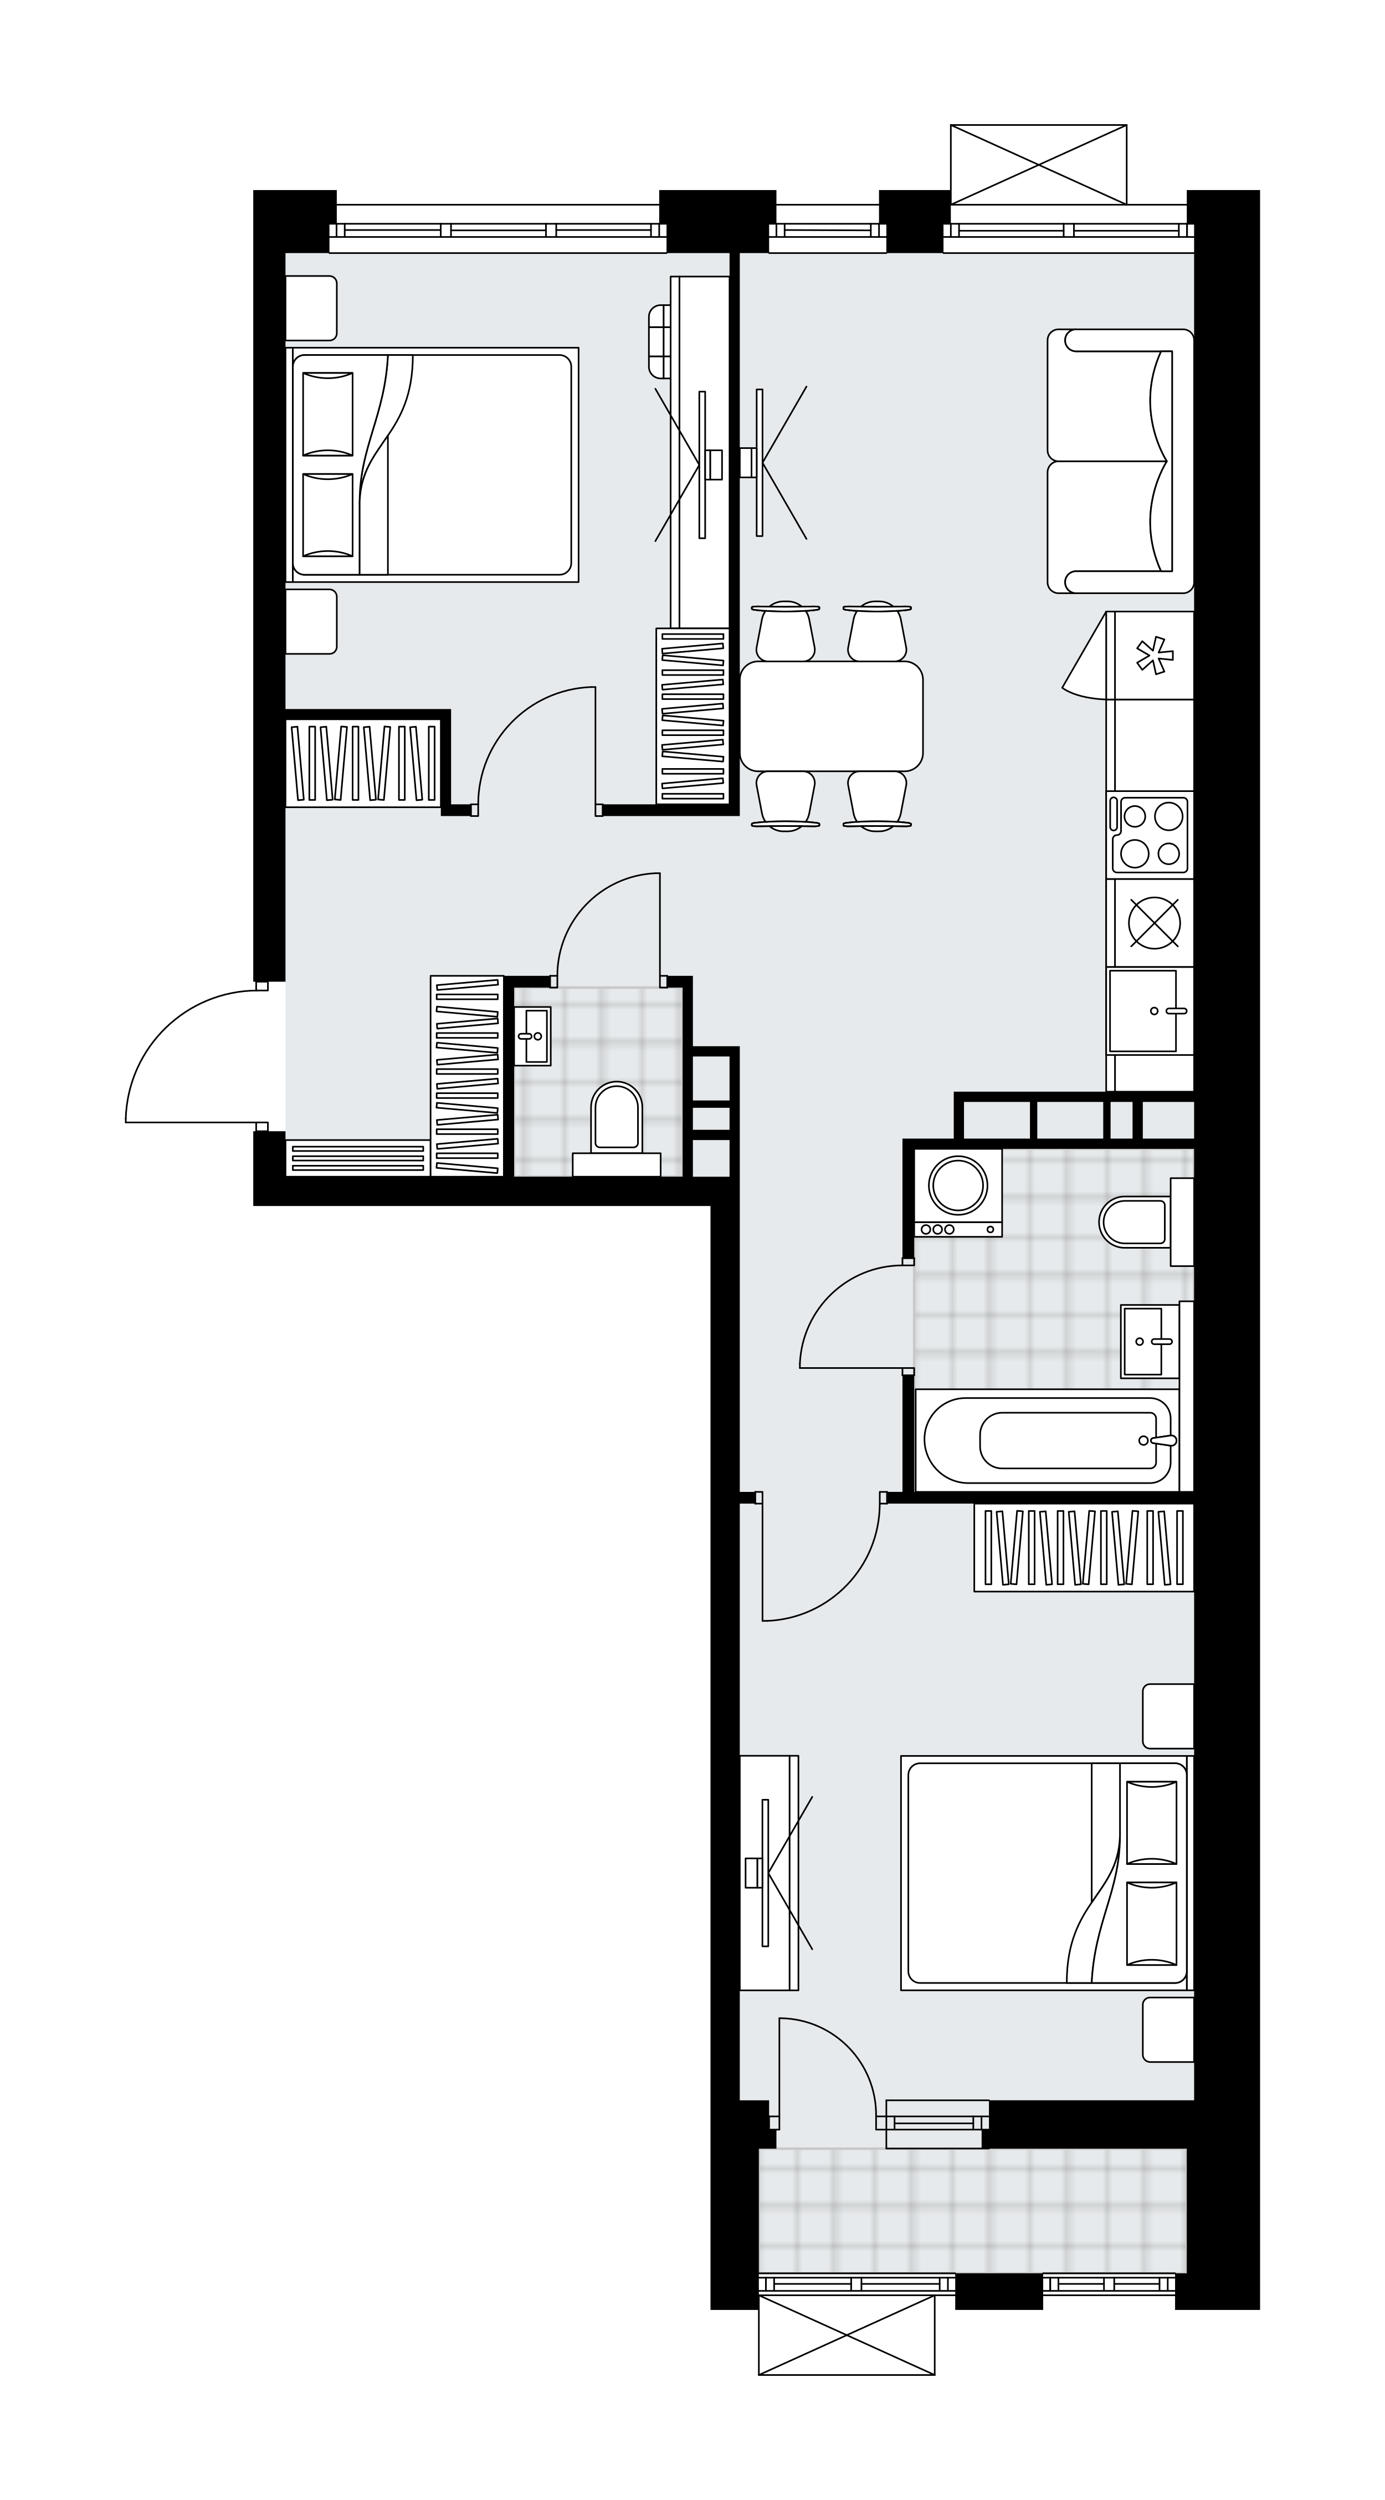 <svg xmlns="http://www.w3.org/2000/svg" xmlns:xlink="http://www.w3.org/1999/xlink" height="2000px" id="Layer_1" style="enable-background:new 0 0 1108.4 2000;" version="1.1" viewBox="0 0 1108.4 2000" width="1108.4px" x="0px" y="0px" xml:space="preserve">
<style type="text/css">
	.st0{fill:none;}
	.st1{opacity:0.25;fill:none;stroke:#13110C;stroke-width:0.4;stroke-miterlimit:10;}
	.st2{fill:#FFFFFF;}
	.st3{fill:#E7EAEC;}
	.st4{fill:url(#SVGID_1_);stroke:#C8C8C8;stroke-width:2;stroke-linecap:round;stroke-linejoin:round;stroke-miterlimit:10;}
	
		.st5{fill:url(#SVGID_00000067947952188559091220000015721347534142106000_);stroke:#C8C8C8;stroke-width:2;stroke-linecap:round;stroke-linejoin:round;stroke-miterlimit:10;}
	
		.st6{fill:url(#SVGID_00000163763758147333336270000010897692418714991234_);stroke:#C8C8C8;stroke-width:2;stroke-linecap:round;stroke-linejoin:round;stroke-miterlimit:10;}
	.st7{fill:none;stroke:#000000;stroke-width:1.3;stroke-linecap:round;stroke-linejoin:round;stroke-miterlimit:10;}
	.st8{fill:#FFFFFF;stroke:#000000;stroke-width:1.3;stroke-linecap:round;stroke-linejoin:round;stroke-miterlimit:10;}
	.st9{fill:none;stroke:#000000;stroke-width:1.3;stroke-linecap:round;stroke-linejoin:round;}
	.st10{fill:none;stroke:#000000;stroke-width:1.3;stroke-linecap:round;stroke-linejoin:round;stroke-dasharray:10.315,10.315;}
	.st11{fill:none;stroke:#000000;stroke-width:1.3;stroke-linecap:round;stroke-linejoin:round;stroke-dasharray:10.713,10.713;}
	.st12{fill:none;stroke:#000000;stroke-width:1.3;stroke-linecap:round;stroke-linejoin:round;stroke-dasharray:9.245,9.245;}
	.st13{fill:none;stroke:#000000;stroke-width:1.3;stroke-linecap:round;stroke-linejoin:round;stroke-dasharray:10.102,10.102;}
	.st14{font-family:'Arial-BoldMT';}
	.st15{font-size:61.471px;}
	.st16{font-size:52.014px;}
	.st17{font-family:'ArialMT';}
	.st18{font-size:40px;}
</style>
<pattern height="14.57" id="New_Pattern_Swatch_3" patternUnits="userSpaceOnUse" style="overflow:visible;" viewBox="7.49 -22.06 14.57 14.57" width="14.57" x="5767.85" y="3845.95">
	<g>
		<rect class="st0" height="14.57" width="14.57" x="7.49" y="-22.06" />
		<g>
			<rect class="st1" height="7.29" width="7.29" x="14.77" y="-7.49" />
		</g>
		<g>
			<rect class="st1" height="7.29" width="7.29" x="0.2" y="-7.49" />
		</g>
		<g>
			<rect class="st1" height="7.29" width="7.29" x="22.06" y="-14.77" />
		</g>
		<g>
			<rect class="st1" height="7.29" width="7.29" x="7.49" y="-14.77" />
			<rect class="st1" height="7.29" width="7.29" x="14.77" y="-22.06" />
		</g>
		<g>
			<rect class="st1" height="7.29" width="7.29" x="0.2" y="-22.06" />
		</g>
		<g>
			<rect class="st1" height="7.29" width="7.29" x="22.06" y="-29.35" />
		</g>
		<g>
			<rect class="st1" height="7.29" width="7.29" x="7.49" y="-29.35" />
		</g>
	</g>
</pattern>
<path class="st2" d="M984.95,152.05h23.46v11.73v17.59v138.39  v1528.19h-23.46h-44.57v-11.08H834.83v11.08h-70.37v-11.08h-15.77V1900c0,0,0,0,0,0.01c0,0.04-0.02,0.09-0.03,0.13  c-0.01,0.04-0.01,0.08-0.03,0.12c0,0,0,0.01,0,0.01c0,0.01-0.01,0.01-0.02,0.02c-0.05,0.09-0.12,0.17-0.2,0.23  c-0.02,0.02-0.04,0.03-0.07,0.05c-0.09,0.05-0.19,0.09-0.31,0.09c0,0,0,0,0,0c0,0,0,0,0,0H607.3c0,0,0,0,0,0c0,0,0,0,0,0  c-0.11,0-0.21-0.04-0.31-0.09c-0.02-0.01-0.04-0.03-0.07-0.05c-0.08-0.06-0.15-0.14-0.2-0.23c0-0.01-0.01-0.01-0.01-0.02  c0,0,0-0.01,0-0.01c-0.02-0.04-0.02-0.08-0.03-0.13c-0.01-0.04-0.02-0.08-0.03-0.13c0,0,0-0.01,0-0.01v-52.05h-38.05v-26.97v-23.46  v-117.28V964.82H228.48h-25.8V905h1.7v-6.39H100.65c-0.36,0-0.65-0.29-0.65-0.65v-3.07c0,0,0-0.01,0-0.01c0,0,0-0.01,0-0.01  c0.82-27.78,12.26-53.73,32.19-73.09c19.5-18.93,45.07-29.54,72.18-30v-6.41h-1.7V479.27V202.48v-23.46v-15.25v-11.73l66.85,0v11.08  h258.02v-11.08h93.83v11.08h82.1v-11.08h56.82V100c0,0,0,0,0-0.01c0-0.04,0.02-0.09,0.03-0.13c0.01-0.04,0.01-0.08,0.03-0.12  c0,0,0-0.01,0-0.01c0.01-0.03,0.04-0.05,0.05-0.07c0.03-0.04,0.05-0.09,0.09-0.13c0.03-0.03,0.06-0.04,0.1-0.07  c0.04-0.02,0.07-0.05,0.11-0.07c0.04-0.02,0.09-0.02,0.14-0.03c0.03-0.01,0.07-0.02,0.1-0.02h140.72c0,0,0,0,0,0h0.02  c0.03,0,0.05,0.01,0.08,0.02c0.06,0.01,0.11,0.01,0.16,0.03c0.04,0.01,0.07,0.04,0.1,0.06c0.04,0.02,0.08,0.04,0.11,0.07  c0.04,0.04,0.06,0.08,0.09,0.12c0.02,0.03,0.04,0.05,0.05,0.08c0,0,0,0.01,0,0.01c0.02,0.04,0.02,0.08,0.03,0.12  c0.01,0.04,0.03,0.09,0.03,0.13c0,0,0,0,0,0.01v63.13h47.44v-11.08H984.95z" id="background" />
<g id="floor">
	<polygon class="st3" points="228.48,202.48 228.48,941.36 592.05,941.36 592.05,1680.24 607.3,1680.24 607.3,1818.63    949.76,1818.63 949.76,1680.24 955.63,1680.24 955.63,941.36 955.63,764.82 955.63,202.48  " />
	<pattern id="SVGID_1_" patternTransform="matrix(4.138 0 0 4.138 40361.137 35073.105)" xlink:href="#New_Pattern_Swatch_3">
	</pattern>
	<rect class="st4" height="99.69" width="342.46" x="607.3" y="1718.94" />
	
		<pattern id="SVGID_00000178921907191831232240000002178606620614063252_" patternTransform="matrix(4.138 0 0 4.138 40361.137 35073.105)" xlink:href="#New_Pattern_Swatch_3">
	</pattern>
	
		<rect height="273.27" style="fill:url(#SVGID_00000178921907191831232240000002178606620614063252_);stroke:#C8C8C8;stroke-width:2;stroke-linecap:round;stroke-linejoin:round;stroke-miterlimit:10;" width="224.01" x="731.62" y="919.08" />
	
		<pattern id="SVGID_00000181767933044480812480000015035432377462561942_" patternTransform="matrix(4.138 0 0 4.138 40361.137 35073.105)" xlink:href="#New_Pattern_Swatch_3">
	</pattern>
	
		<rect height="151.29" style="fill:url(#SVGID_00000181767933044480812480000015035432377462561942_);stroke:#C8C8C8;stroke-width:2;stroke-linecap:round;stroke-linejoin:round;stroke-miterlimit:10;" width="134.87" x="411.44" y="790.06" />
	<g id="LINE_00000037657382906660991320000003058333637889496195_">
		<line class="st7" x1="263.66" x2="533.41" y1="163.78" y2="163.78" />
	</g>
	<g id="LINE_00000022536839087907982840000003322529965358903981_">
		<line class="st7" x1="269.32" x2="269.32" y1="179.02" y2="189.58" />
	</g>
	<g id="LINE_00000008150258162095976510000011249244413250845361_">
		<line class="st7" x1="527.55" x2="527.55" y1="179.02" y2="189.58" />
	</g>
	<g id="LINE_00000044175773579516711570000002058826006943860897_">
		<line class="st7" x1="352.72" x2="275.88" y1="184.01" y2="184.01" />
	</g>
	<g id="LINE_00000073699714350135952170000012454680986341817741_">
		<line class="st7" x1="520.98" x2="445.15" y1="184.01" y2="184.01" />
	</g>
	<g id="LINE_00000157992258843149780360000013018344472240751248_">
		<line class="st7" x1="520.98" x2="520.98" y1="189.58" y2="179.02" />
	</g>
	<g id="LINE_00000016073424019263556700000012080550980157555881_">
		<line class="st7" x1="269.32" x2="269.32" y1="179.02" y2="189.58" />
	</g>
	<g id="LINE_00000058570762097605035750000013237394742152001425_">
		<line class="st7" x1="275.88" x2="275.88" y1="189.58" y2="179.02" />
	</g>
	<g id="LINE_00000082330000212360877990000011369731552051838628_">
		<line class="st7" x1="360.93" x2="360.93" y1="179.02" y2="189.58" />
	</g>
	<g id="LINE_00000160174828069492304870000012211280942138386090_">
		<line class="st7" x1="360.93" x2="352.72" y1="189.58" y2="189.58" />
	</g>
	<g id="LINE_00000067917709513212664190000013942277370426380419_">
		<line class="st7" x1="352.72" x2="352.72" y1="189.58" y2="179.02" />
	</g>
	<g id="LINE_00000173152115021367217830000004910153930649448871_">
		<line class="st7" x1="352.72" x2="360.93" y1="179.02" y2="179.02" />
	</g>
	<g id="LINE_00000121237374858215478330000017405553824390983056_">
		<line class="st7" x1="533.41" x2="263.66" y1="202.48" y2="202.48" />
	</g>
	<g id="LINE_00000175288941930064308420000013005582632843808922_">
		<line class="st7" x1="445.15" x2="445.15" y1="179.02" y2="189.58" />
	</g>
	<g id="LINE_00000049908429656990883760000017069338373497641910_">
		<line class="st7" x1="445.15" x2="436.94" y1="189.58" y2="189.58" />
	</g>
	<g id="LINE_00000139987891540131733350000013636800307301908380_">
		<line class="st7" x1="436.94" x2="436.94" y1="189.58" y2="179.02" />
	</g>
	<g id="LINE_00000021799082995265756160000010833729961807956652_">
		<line class="st7" x1="436.94" x2="445.15" y1="179.02" y2="179.02" />
	</g>
	<g id="LINE_00000135655426304380631170000001566977057302243263_">
		<line class="st7" x1="436.94" x2="360.93" y1="184.3" y2="184.3" />
	</g>
	<g id="LWPOLYLINE_00000117660118060317699840000001828792105822263197_">
		<line class="st7" x1="445.15" x2="533.41" y1="179.02" y2="179.02" />
	</g>
	<g id="LWPOLYLINE_00000155847529896965963950000010795110000601520552_">
		<line class="st7" x1="436.94" x2="360.93" y1="179.02" y2="179.02" />
	</g>
	<g id="LWPOLYLINE_00000158030007370364061230000002157014866516796055_">
		<line class="st7" x1="352.72" x2="263.66" y1="179.02" y2="179.02" />
	</g>
	<g id="LWPOLYLINE_00000178178320331887243820000006755755074685242020_">
		<line class="st7" x1="445.15" x2="533.41" y1="189.58" y2="189.58" />
	</g>
	<g id="LWPOLYLINE_00000050634015023438872770000000575019036027998386_">
		<line class="st7" x1="436.94" x2="360.93" y1="189.58" y2="189.58" />
	</g>
	<g id="LWPOLYLINE_00000029751507710307708750000001686183795085712556_">
		<line class="st7" x1="352.72" x2="263.66" y1="189.58" y2="189.58" />
	</g>
	<g id="LINE_00000057148976257431938570000018260174634513525406_">
		<line class="st7" x1="709.33" x2="791.43" y1="1693.14" y2="1693.14" />
	</g>
	<g id="LINE_00000145042842250767051270000002213280960453567363_">
		<line class="st7" x1="709.33" x2="791.43" y1="1703.69" y2="1703.69" />
	</g>
	<g id="LINE_00000109747047192414293340000008529952356479382673_">
		<line class="st7" x1="715.9" x2="778.91" y1="1698.7" y2="1698.7" />
	</g>
	<g id="LINE_00000070798941952926863340000005453567384840248455_">
		<line class="st7" x1="785.48" x2="785.48" y1="1693.14" y2="1703.69" />
	</g>
	<g id="LINE_00000002347994420563704070000008170560839798765988_">
		<line class="st7" x1="715.9" x2="715.9" y1="1693.14" y2="1703.69" />
	</g>
	<g id="LINE_00000098196705753774785020000010458679187225678002_">
		<line class="st7" x1="709.33" x2="791.43" y1="1680.24" y2="1680.24" />
	</g>
	<g id="LINE_00000063631879279614996990000009275363097070311592_">
		<line class="st7" x1="791.43" x2="709.33" y1="1718.81" y2="1718.81" />
	</g>
	<g id="LINE_00000021808224114434960120000016608906233301162128_">
		<line class="st7" x1="778.91" x2="778.91" y1="1693.13" y2="1703.68" />
	</g>
	<g id="LINE_00000075854693132849600550000005401088927250315661_">
		<line class="st7" x1="709.33" x2="709.33" y1="1680.24" y2="1718.81" />
	</g>
	<g id="LINE_00000044861320906283832180000006556793486282621084_">
		<line class="st7" x1="607.3" x2="764.46" y1="1818.63" y2="1818.63" />
	</g>
	<g id="LINE_00000046314274544299758310000013396958250145791149_">
		<line class="st7" x1="764.46" x2="689.4" y1="1832.7" y2="1832.7" />
	</g>
	<g id="LINE_00000134945083177629086110000016780308536450065819_">
		<line class="st7" x1="681.19" x2="607.3" y1="1832.7" y2="1832.7" />
	</g>
	<g id="LINE_00000019674301825673702140000007791057420227292584_">
		<line class="st7" x1="612.95" x2="612.95" y1="1822.15" y2="1832.7" />
	</g>
	<g id="LINE_00000014613249863218102100000003894944167713728178_">
		<line class="st7" x1="758.59" x2="758.59" y1="1822.15" y2="1832.7" />
	</g>
	<g id="LINE_00000065765579751628421940000017388172325063735699_">
		<line class="st7" x1="764.46" x2="689.4" y1="1822.15" y2="1822.15" />
	</g>
	<g id="LINE_00000162351705979724373020000011729008490789315490_">
		<line class="st7" x1="681.19" x2="607.3" y1="1822.15" y2="1822.15" />
	</g>
	<g id="LINE_00000164494105670868556440000003482503783830429611_">
		<line class="st7" x1="681.19" x2="619.52" y1="1827.13" y2="1827.13" />
	</g>
	<g id="LINE_00000147926466977754987090000003672814791857547939_">
		<line class="st7" x1="752.02" x2="689.4" y1="1827.13" y2="1827.13" />
	</g>
	<g id="LINE_00000142158685726837676370000009729663038814839476_">
		<line class="st7" x1="752.02" x2="752.02" y1="1832.7" y2="1822.15" />
	</g>
	<g id="LINE_00000170982455987156398800000005296843138498936467_">
		<line class="st7" x1="612.95" x2="612.95" y1="1822.15" y2="1832.7" />
	</g>
	<g id="LINE_00000094603323133835962300000010473407741313364648_">
		<line class="st7" x1="619.52" x2="619.52" y1="1832.7" y2="1822.15" />
	</g>
	<g id="LINE_00000041999431344991673600000001829609053128695194_">
		<line class="st7" x1="689.4" x2="689.4" y1="1822.15" y2="1832.7" />
	</g>
	<g id="LINE_00000051356216370876000780000009893993774764811165_">
		<line class="st7" x1="689.4" x2="681.19" y1="1832.7" y2="1832.7" />
	</g>
	<g id="LINE_00000042720583776990958910000001217585289665819549_">
		<line class="st7" x1="681.19" x2="681.19" y1="1832.7" y2="1822.15" />
	</g>
	<g id="LINE_00000052822748786660577900000009966830363272334515_">
		<line class="st7" x1="681.19" x2="689.4" y1="1822.15" y2="1822.15" />
	</g>
	<g id="LINE_00000135688186082365115070000007036449557974663848_">
		<line class="st7" x1="764.46" x2="607.3" y1="1836.22" y2="1836.22" />
	</g>
	<g id="LINE_00000142139721131455570120000003875090912596405175_">
		<line class="st7" x1="834.83" x2="940.38" y1="1818.63" y2="1818.63" />
	</g>
	<g id="LINE_00000145758208119495064730000013488030712562495901_">
		<line class="st7" x1="940.38" x2="891.71" y1="1832.7" y2="1832.7" />
	</g>
	<g id="LINE_00000030478614237492689700000008065196575747713467_">
		<line class="st7" x1="883.5" x2="834.83" y1="1832.7" y2="1832.7" />
	</g>
	<g id="LINE_00000034064563283053430750000004795617712619685005_">
		<line class="st7" x1="840.48" x2="840.48" y1="1822.15" y2="1832.7" />
	</g>
	<g id="LINE_00000042003082829927512960000005739390030858611633_">
		<line class="st7" x1="934.52" x2="934.52" y1="1822.15" y2="1832.7" />
	</g>
	<g id="LINE_00000073701664974486606120000013821569812363287970_">
		<line class="st7" x1="940.38" x2="891.71" y1="1822.15" y2="1822.15" />
	</g>
	<g id="LINE_00000108999840908003751950000005828819558063577014_">
		<line class="st7" x1="883.5" x2="834.83" y1="1822.15" y2="1822.15" />
	</g>
	<g id="LINE_00000165200107139533873290000016069340583405655721_">
		<line class="st7" x1="883.5" x2="847.05" y1="1827.13" y2="1827.13" />
	</g>
	<g id="LINE_00000124141941561494962530000004833524992913012382_">
		<line class="st7" x1="927.95" x2="891.71" y1="1827.13" y2="1827.13" />
	</g>
	<g id="LINE_00000023992555360836308210000013978830024555748742_">
		<line class="st7" x1="927.95" x2="927.95" y1="1832.7" y2="1822.15" />
	</g>
	<g id="LINE_00000003063514882108545250000008541996850305604245_">
		<line class="st7" x1="840.48" x2="840.48" y1="1822.15" y2="1832.7" />
	</g>
	<g id="LINE_00000045581665248230463340000014971881198387538075_">
		<line class="st7" x1="847.05" x2="847.05" y1="1832.7" y2="1822.15" />
	</g>
	<g id="LINE_00000117666522287523837850000005235042146909473464_">
		<line class="st7" x1="891.71" x2="891.71" y1="1822.15" y2="1832.7" />
	</g>
	<g id="LINE_00000168116056614419780780000009226101817312952962_">
		<line class="st7" x1="891.71" x2="883.5" y1="1832.7" y2="1832.7" />
	</g>
	<g id="LINE_00000104694061075153893450000014425379232846108838_">
		<line class="st7" x1="883.5" x2="883.5" y1="1832.7" y2="1822.15" />
	</g>
	<g id="LINE_00000140701635192171544880000016412596274415493283_">
		<line class="st7" x1="883.5" x2="891.71" y1="1822.15" y2="1822.15" />
	</g>
	<g id="LINE_00000156548832963445548030000006841310879301687222_">
		<line class="st7" x1="940.38" x2="834.83" y1="1836.22" y2="1836.22" />
	</g>
	<g id="LINE_00000114046784354331942030000005594495428172811186_">
		<line class="st7" x1="615.51" x2="709.33" y1="163.78" y2="163.78" />
	</g>
	<g id="LINE_00000018236878877348359180000002503235854815799444_">
		<line class="st7" x1="709.33" x2="615.51" y1="189.58" y2="189.58" />
	</g>
	<g id="LINE_00000105421485549418838510000012043674610645779099_">
		<line class="st7" x1="621.37" x2="621.37" y1="179.02" y2="189.58" />
	</g>
	<g id="LINE_00000174591968332268141310000002521875077876734627_">
		<line class="st7" x1="703.47" x2="703.47" y1="179.02" y2="189.58" />
	</g>
	<g id="LINE_00000005960309091569819750000009674246660819244704_">
		<line class="st7" x1="709.33" x2="615.51" y1="179.02" y2="179.02" />
	</g>
	<g id="LINE_00000124858780373533529430000003257212285156989369_">
		<line class="st7" x1="696.9" x2="627.94" y1="184.3" y2="184.01" />
	</g>
	<g id="LINE_00000036219466019196072490000016539620530877689788_">
		<line class="st7" x1="696.9" x2="696.9" y1="189.58" y2="179.02" />
	</g>
	<g id="LINE_00000090253507245467948500000016418500328452351392_">
		<line class="st7" x1="621.37" x2="621.37" y1="179.02" y2="189.58" />
	</g>
	<g id="LINE_00000036931958671324619930000010953691221966134460_">
		<line class="st7" x1="627.94" x2="627.94" y1="189.58" y2="179.02" />
	</g>
	<g id="LINE_00000127748242330861149630000017894108332418654345_">
		<line class="st7" x1="709.33" x2="615.51" y1="202.48" y2="202.48" />
	</g>
	<g id="LINE_00000022549150659108822240000016036524657080105096_">
		<line class="st7" x1="955.63" x2="755.07" y1="202.48" y2="202.48" />
	</g>
	<g id="LINE_00000147924822733554071800000000841918398769682877_">
		<line class="st7" x1="755.07" x2="851.24" y1="179.02" y2="179.02" />
	</g>
	<g id="LINE_00000011733630067643366190000000978684152537440178_">
		<line class="st7" x1="859.45" x2="955.63" y1="179.02" y2="179.02" />
	</g>
	<g id="LINE_00000170250388849055033390000008313380141642517133_">
		<line class="st7" x1="949.97" x2="949.97" y1="189.58" y2="179.02" />
	</g>
	<g id="LINE_00000151509140314182391200000005126823309419535260_">
		<line class="st7" x1="760.94" x2="760.94" y1="189.58" y2="179.02" />
	</g>
	<g id="LINE_00000109729074303236009130000007873505046153967520_">
		<line class="st7" x1="755.07" x2="851.24" y1="189.58" y2="189.58" />
	</g>
	<g id="LINE_00000160161607211801816100000002531389838415521670_">
		<line class="st7" x1="859.45" x2="955.63" y1="189.58" y2="189.58" />
	</g>
	<g id="LINE_00000016066066900909806280000017492825079720985777_">
		<line class="st7" x1="859.45" x2="943.4" y1="184.6" y2="184.6" />
	</g>
	<g id="LINE_00000036237840025510708530000017229827528141659551_">
		<line class="st7" x1="767.51" x2="851.24" y1="184.6" y2="184.6" />
	</g>
	<g id="LINE_00000036220748215725110990000004835034431221630599_">
		<line class="st7" x1="767.51" x2="767.51" y1="179.02" y2="189.58" />
	</g>
	<g id="LINE_00000018933610457636661070000002824364397271328398_">
		<line class="st7" x1="949.97" x2="949.97" y1="189.58" y2="179.02" />
	</g>
	<g id="LINE_00000069365625675024158890000017431106011476454825_">
		<line class="st7" x1="943.4" x2="943.4" y1="179.02" y2="189.58" />
	</g>
	<g id="LINE_00000079445975289138837140000016112187097524867483_">
		<line class="st7" x1="851.24" x2="851.24" y1="189.58" y2="179.02" />
	</g>
	<g id="LINE_00000055675605714298142380000010511755919700729738_">
		<line class="st7" x1="851.24" x2="859.45" y1="179.02" y2="179.02" />
	</g>
	<g id="LINE_00000126317245613245174330000003692466212058985348_">
		<line class="st7" x1="859.45" x2="859.45" y1="179.02" y2="189.58" />
	</g>
	<g id="LINE_00000032626540588811973750000015355678941454454159_">
		<line class="st7" x1="859.45" x2="851.24" y1="189.58" y2="189.58" />
	</g>
	<g id="LINE_00000125578543039862475790000007366491958563608991_">
		<line class="st7" x1="755.07" x2="955.63" y1="163.78" y2="163.78" />
	</g>
	<g id="LWPOLYLINE_00000025443451935229148120000002427939631930537384_">
		<rect class="st7" height="7.04" width="9.38" x="205.02" y="785.37" />
	</g>
	<g id="LWPOLYLINE_00000094582609748996242710000015760632647691886747_">
		<rect class="st7" height="7.04" width="9.38" x="205.02" y="897.96" />
	</g>
	<g id="LWPOLYLINE_00000183242775966400166190000009644693356328333450_">
		<path class="st7" d="M100.65,894.89c1.69-57.08,48.45-102.48,105.55-102.48" />
	</g>
	<g id="LINE_00000080914496443035795130000006420377438969646731_">
		<line class="st7" x1="206.2" x2="100.65" y1="897.96" y2="897.96" />
	</g>
	<g id="LINE_00000116921135992240719780000015052907102562517166_">
		<line class="st7" x1="100.65" x2="100.65" y1="897.96" y2="894.89" />
	</g>
	<g id="LWPOLYLINE_00000180361013947295325300000015360049811106789253_">
		<rect class="st7" height="9.38" width="5.86" x="528.13" y="780.68" />
	</g>
	<g id="LWPOLYLINE_00000145039901967235095820000003667111146738624959_">
		<rect class="st7" height="9.38" width="5.86" x="440.17" y="780.68" />
	</g>
	<g id="LINE_00000173128734361593751890000016157612610002820524_">
		<line class="st7" x1="534" x2="534" y1="780.68" y2="790.06" />
	</g>
	<g id="LINE_00000054969269460283448790000006266284328747595146_">
		<line class="st7" x1="440.17" x2="440.17" y1="780.68" y2="790.06" />
	</g>
	<g id="LINE_00000113315602401187907330000009319340172498569111_">
		<line class="st7" x1="528.13" x2="528.13" y1="780.68" y2="698.58" />
	</g>
	<g id="ARC_00000044148434703452976380000002407370688340842126_">
		<path class="st7" d="M446.03,780.68c0.03-43.97,34.65-80.14,78.58-82.1" />
	</g>
	<g id="LINE_00000086669556282197131140000005777974936355131788_">
		<line class="st7" x1="528.13" x2="524.61" y1="698.58" y2="698.58" />
	</g>
	<g id="LWPOLYLINE_00000056428619626622073150000006302581198482524052_">
		<rect class="st7" height="5.86" width="9.38" x="722.23" y="1094.41" />
	</g>
	<g id="LWPOLYLINE_00000031900965842701286170000000368370980758951071_">
		<rect class="st7" height="5.86" width="9.38" x="722.23" y="1006.45" />
	</g>
	<g id="LINE_00000000190514715538160920000013055168421012692354_">
		<line class="st7" x1="722.23" x2="731.62" y1="1100.28" y2="1100.28" />
	</g>
	<g id="LINE_00000164493845795153536470000008153779488838473351_">
		<line class="st7" x1="722.23" x2="731.62" y1="1006.45" y2="1006.45" />
	</g>
	<g id="LINE_00000019647809692406091190000010599345234812015498_">
		<line class="st7" x1="722.23" x2="640.14" y1="1094.41" y2="1094.41" />
	</g>
	<g id="ARC_00000039813698011938461280000015578299104213823676_">
		<path class="st7" d="M640.14,1090.89c1.95-43.93,38.12-78.55,82.1-78.58" />
	</g>
	<g id="LINE_00000112607205192057306040000000490668744438348194_">
		<line class="st7" x1="640.14" x2="640.14" y1="1094.41" y2="1090.89" />
	</g>
	<g id="LWPOLYLINE_00000177463059501883658240000014214418091157610388_">
		<rect class="st7" height="9.38" width="5.86" x="604.37" y="1193.52" />
	</g>
	<g id="LWPOLYLINE_00000029767368529437121710000007717908097242388384_">
		<rect class="st7" height="9.38" width="5.86" x="704.06" y="1193.52" />
	</g>
	<g id="LINE_00000016038776965768047210000009016025400321060792_">
		<line class="st7" x1="604.37" x2="604.37" y1="1202.9" y2="1193.52" />
	</g>
	<g id="LINE_00000085210457135441386220000017208331415308309151_">
		<line class="st7" x1="709.92" x2="709.92" y1="1202.9" y2="1193.52" />
	</g>
	<g id="LINE_00000072992549515452232090000013846883203418630016_">
		<line class="st7" x1="610.23" x2="610.23" y1="1202.9" y2="1296.72" />
	</g>
	<g id="LINE_00000109734088096222755120000001169632324732987570_">
		<line class="st7" x1="613.75" x2="610.23" y1="1296.72" y2="1296.72" />
	</g>
	<g id="ARC_00000124119929748004650910000003302007090053087372_">
		<path class="st7" d="M704.06,1202.9c-0.03,50.45-39.89,91.87-90.31,93.83" />
	</g>
	<g id="LWPOLYLINE_00000132795708689421188570000010233382333654514065_">
		<rect class="st7" height="9.38" width="5.86" x="476.53" y="643.46" />
	</g>
	<g id="LWPOLYLINE_00000122711254240583609140000000820893742001473967_">
		<rect class="st7" height="9.38" width="5.86" x="376.84" y="643.46" />
	</g>
	<g id="LINE_00000005953973852634665500000015992901412920447111_">
		<line class="st7" x1="482.39" x2="482.39" y1="643.46" y2="652.84" />
	</g>
	<g id="LINE_00000090258347686044594350000014286837889235993003_">
		<line class="st7" x1="376.84" x2="376.84" y1="643.46" y2="652.84" />
	</g>
	<g id="LINE_00000012474712837506451180000016554241839026209182_">
		<line class="st7" x1="476.53" x2="476.53" y1="643.46" y2="549.64" />
	</g>
	<g id="LINE_00000104696559204026794550000016115894548152357769_">
		<line class="st7" x1="473.01" x2="476.53" y1="549.64" y2="549.64" />
	</g>
	<g id="ARC_00000044169841788187255820000009579522424329860015_">
		<path class="st7" d="M382.7,643.46c0.03-50.45,39.89-91.87,90.31-93.83" />
	</g>
	<g id="ARC_00000059269727026068355460000015600391139983400834_">
		<path class="st7" d="M623.72,1614.56c0.38,0,0.77,0,1.15,0.01c42.75,0.64,76.89,35.82,76.25,78.57" />
	</g>
	<g id="LINE_00000008112309994012570970000008756540511388350630_">
		<line class="st7" x1="623.72" x2="623.72" y1="1693.14" y2="1614.56" />
	</g>
	<g id="LINE_00000121261003834563746540000003440541452043933865_">
		<line class="st7" x1="709.33" x2="701.12" y1="1693.14" y2="1693.14" />
	</g>
	<g id="LINE_00000085239098865068967760000010964930120528203916_">
		<line class="st7" x1="701.12" x2="701.12" y1="1693.14" y2="1703.69" />
	</g>
	<g id="LINE_00000013912681996600247130000016812066455015499439_">
		<line class="st7" x1="701.12" x2="709.33" y1="1703.69" y2="1703.69" />
	</g>
	<g id="LINE_00000019657249261949942920000009277539388192552576_">
		<line class="st7" x1="615.51" x2="623.72" y1="1703.69" y2="1703.69" />
	</g>
	<g id="LINE_00000024720456572492307530000013821498890949347002_">
		<line class="st7" x1="623.72" x2="623.72" y1="1703.69" y2="1693.14" />
	</g>
	<g id="LINE_00000149340629501719262430000009428538181630405558_">
		<line class="st7" x1="623.72" x2="615.51" y1="1693.14" y2="1693.14" />
	</g>
	<g id="LINE_00000147205597945888713070000011268030963944137642_">
		<line class="st7" x1="615.51" x2="615.51" y1="1703.69" y2="1693.14" />
	</g>
	<g id="LINE_00000048473813021209548260000005285076845232223391_">
		<line class="st7" x1="748.04" x2="607.3" y1="1900" y2="1900" />
	</g>
	<g id="LINE_00000147916960214559219580000003239660068437029275_">
		<line class="st7" x1="607.3" x2="607.3" y1="1900" y2="1836.22" />
	</g>
	<g id="LINE_00000181807961183137877460000014754704593364990596_">
		<line class="st7" x1="748.04" x2="748.04" y1="1836.22" y2="1900" />
	</g>
	<g id="LWPOLYLINE_00000129191552548945137000000016698431974050521018_">
		<line class="st7" x1="607.3" x2="748.04" y1="1836.22" y2="1900" />
	</g>
	<g id="LWPOLYLINE_00000134233328246946748380000000870729034384837004_">
		<line class="st7" x1="748.04" x2="607.3" y1="1836.22" y2="1900" />
	</g>
	<g id="LINE_00000132057260263521655490000014038220284450879362_">
		<line class="st7" x1="760.94" x2="901.68" y1="100" y2="100" />
	</g>
	<g id="LINE_00000173155973026987595880000011720703678109122196_">
		<line class="st7" x1="901.68" x2="901.68" y1="100" y2="163.78" />
	</g>
	<g id="LINE_00000036215171935154846170000014982965687498443174_">
		<line class="st7" x1="760.94" x2="760.94" y1="163.78" y2="100" />
	</g>
	<g id="LWPOLYLINE_00000029014336702404429890000016065053720944213178_">
		<line class="st7" x1="901.68" x2="760.94" y1="163.78" y2="100" />
	</g>
	<g id="LWPOLYLINE_00000074414560762329571840000009335550431534447769_">
		<line class="st7" x1="760.94" x2="901.68" y1="163.78" y2="100" />
	</g>
	<polygon points="228.48,575.44 352.8,575.44 352.8,652.84 361.01,652.84 376.84,652.84 376.84,643.46 361.01,643.46 361.01,575.44    361.01,567.23 228.48,567.23 228.48,479.27 228.48,202.48 263.66,202.48 263.66,179.02 269.53,179.02 269.53,163.78 269.53,152.05    202.67,152.05 202.67,163.78 202.67,179.02 202.67,202.48 202.67,479.27 202.67,785.37 228.48,785.37  " />
	<path d="M615.51,1680.24h-8.21h-15.25V1202.9h12.31v-9.38h-12.31V941.36v-29.32v-8.21v-17.59v-41.05v-8.21h-37.53v-56.3h-8.21H534   v9.38h12.31v151.29H411.44V790.06h28.73v-9.38h-28.73h-8.21v160.68H228.48V905h-25.8v59.81h25.8h340.12v715.42v117.28v23.46v26.97   h38.7v-26.97v-23.46v-78.58h14.07v-15.25h-5.86V1680.24z M554.52,845.19h29.32v35.18h-29.32V845.19z M554.52,886.24h29.32v17.59   h-29.32V886.24z M554.52,941.36v-29.32h29.32v29.32h-15.25H554.52z" />
	<rect height="29.32" width="70.37" x="764.46" y="1818.63" />
	<path d="M984.95,152.05h-35.18v26.97h5.86v694.31H909.3h-52.19h-93.83v8.21v29.32h-31.67h-9.38v95.58h9.38v-87.37h224.01v274.44   H731.62v-93.24h-9.38v93.24h-12.31v9.38h245.71v477.34h-164.2v23.46h-5.86v15.25h164.2v99.69h-9.38v29.32h44.57h23.46V319.76   V181.37v-17.59v-11.73H984.95z M824.27,910.87h-52.78v-29.32h52.78V910.87z M882.91,910.87h-52.78v-29.32h26.97h25.8V910.87z    M906.37,910.87h-17.59v-29.32h17.59V910.87z M955.63,910.87h-41.05v-29.32h41.05V910.87z" />
	<polygon points="527.55,179.02 533.41,179.02 533.41,202.48 583.84,202.48 583.84,643.46 482.39,643.46 482.39,652.84    592.05,652.84 592.05,643.46 592.05,202.48 615.51,202.48 615.51,179.02 621.37,179.02 621.37,152.05 527.55,152.05  " />
	<polygon points="755.07,202.48 755.07,179.02 760.94,179.02 760.94,152.05 703.47,152.05 703.47,179.02 709.33,179.02    709.33,202.48  " />
</g>
<g id="mebel">
	<g>
		<path class="st8" d="M914.58,1353.04v39.99c0,3.24,2.63,5.86,5.86,5.86h35.18v-51.6h-35.3    C917.16,1347.29,914.58,1349.86,914.58,1353.04z" />
		<path class="st8" d="M914.58,1603.76v39.99c0,3.24,2.63,5.86,5.86,5.86h35.18v-51.6h-35.3    C917.16,1598.01,914.58,1600.58,914.58,1603.76z" />
		<g>
			
				<rect class="st8" height="5.86" transform="matrix(-1.836970e-16 1 -1 -1.836970e-16 2451.201 545.803)" width="187.49" x="858.95" y="1495.57" />
			
				<rect class="st8" height="228.7" transform="matrix(-1.836970e-16 1 -1 -1.836970e-16 2333.919 663.085)" width="187.49" x="741.67" y="1384.15" />
			<path class="st8" d="M949.77,1420v157c0,5.18-4.2,9.38-9.38,9.38H736.31c-5.18,0-9.38-4.2-9.38-9.38v-157     c0-5.18,4.2-9.38,9.38-9.38h204.07C945.57,1410.62,949.77,1414.82,949.77,1420z" />
			<path class="st8" d="M873.68,1586.38c2.4-49.04,22.61-73.34,22.62-117.5c-1.6,47.25-42.65,52.29-42.57,117.5L873.68,1586.38z" />
			<g>
				<path class="st8" d="M873.68,1586.38c2.4-49.04,22.61-73.34,22.62-117.5l0-58.27h44.09c5.18,0,9.38,4.2,9.38,9.38v157      c0,5.18-4.2,9.38-9.38,9.38L873.68,1586.38L873.68,1586.38z" />
			</g>
			
				<rect class="st8" height="39.6" transform="matrix(-1.836970e-16 1 -1 -1.836970e-16 2380.033 536.558)" width="65.8" x="888.84" y="1438.49" />
			<path class="st8" d="M901.94,1491.19c12.44-5.57,27.16-5.57,39.6,0H901.94z" />
			<path class="st8" d="M941.54,1425.4c-12.44,5.57-27.16,5.57-39.6,0H941.54z" />
			
				<rect class="st8" height="39.6" transform="matrix(-1.836970e-16 1 -1 -1.836970e-16 2460.733 617.258)" width="66.05" x="888.71" y="1519.19" />
			<path class="st8" d="M901.94,1572.02c12.44-5.59,27.16-5.59,39.6,0H901.94z" />
			<path class="st8" d="M941.54,1505.97c-12.44,5.59-27.16,5.59-39.6,0H941.54z" />
			<g>
				<path class="st8" d="M896.3,1468.89v-58.27h-22.62v111.33C884.35,1506.18,895.48,1493.05,896.3,1468.89z" />
			</g>
		</g>
	</g>
	<g>
		<path class="st8" d="M269.53,517.36v-39.99c0-3.24-2.63-5.86-5.86-5.86h-35.18v51.6h35.3    C266.95,523.11,269.53,520.54,269.53,517.36z" />
		<path class="st8" d="M269.53,266.64v-39.99c0-3.24-2.63-5.86-5.86-5.86h-35.18v51.6h35.3    C266.95,272.4,269.53,269.82,269.53,266.64z" />
		<g>
			
				<rect class="st8" height="5.86" transform="matrix(4.501605e-11 -1 1 4.501605e-11 -140.487 603.315)" width="187.49" x="137.67" y="368.97" />
			
				<rect class="st8" height="228.7" transform="matrix(4.501605e-11 -1 1 4.501605e-11 -23.205 720.597)" width="187.49" x="254.95" y="257.55" />
			<path class="st8" d="M234.35,450.4v-157c0-5.18,4.2-9.38,9.38-9.38H447.8c5.18,0,9.38,4.2,9.38,9.38v157     c0,5.18-4.2,9.38-9.38,9.38H243.73C238.55,459.78,234.35,455.58,234.35,450.4z" />
			<path class="st8" d="M310.44,284.02c-2.4,49.04-22.61,73.34-22.62,117.5c1.6-47.25,42.65-52.29,42.57-117.5L310.44,284.02z" />
			<g>
				<path class="st8" d="M310.44,284.02c-2.4,49.04-22.61,73.34-22.62,117.5l0,58.27h-44.09c-5.18,0-9.38-4.2-9.38-9.38v-157      c0-5.18,4.2-9.38,9.38-9.38L310.44,284.02L310.44,284.02z" />
			</g>
			
				<rect class="st8" height="39.6" transform="matrix(4.528451e-11 -1 1 4.528451e-11 -149.731 674.483)" width="65.8" x="229.48" y="392.31" />
			<path class="st8" d="M282.18,379.21c-12.44,5.57-27.16,5.57-39.6,0H282.18z" />
			<path class="st8" d="M242.57,445c12.44-5.57,27.16-5.57,39.6,0L242.57,445z" />
			
				<rect class="st8" height="39.6" transform="matrix(4.497298e-11 -1 1 4.497298e-11 -69.032 593.783)" width="66.05" x="229.35" y="311.61" />
			<path class="st8" d="M282.18,298.38c-12.44,5.59-27.16,5.59-39.6,0H282.18z" />
			<path class="st8" d="M242.57,364.43c12.44-5.59,27.16-5.59,39.6,0H242.57z" />
			<g>
				<path class="st8" d="M287.81,401.52v58.27h22.62V348.45C299.76,364.23,288.63,377.36,287.81,401.52z" />
			</g>
		</g>
	</g>
	<g>
		
			<rect class="st8" height="116.11" transform="matrix(-1.340334e-10 1 -1 -1.340334e-10 1213.235 640.162)" width="29.32" x="271.88" y="868.64" />
		
			<rect class="st8" height="104.38" transform="matrix(1.437082e-10 -1 1 1.437082e-10 -632.538 1205.612)" width="3.48" x="284.8" y="866.88" />
		
			<rect class="st8" height="104.38" transform="matrix(1.350858e-10 -1 1 1.350858e-10 -640.162 1213.235)" width="3.48" x="284.8" y="874.51" />
		
			<rect class="st8" height="104.38" transform="matrix(1.379599e-10 -1 1 1.379599e-10 -647.785 1220.859)" width="3.48" x="284.8" y="882.13" />
	</g>
	<g>
		<g>
			
				<rect class="st8" height="23.46" transform="matrix(-4.435734e-11 -1 1 -4.435734e-11 269.326 816.199)" width="23.46" x="531.03" y="261.71" />
			
				<rect class="st8" height="11.73" transform="matrix(-4.431826e-11 -1 1 -4.431826e-11 251.733 798.607)" width="23.46" x="513.44" y="267.57" />
			
				<rect class="st8" height="11.73" transform="matrix(-4.435734e-11 -1 1 -4.435734e-11 286.918 833.792)" width="23.46" x="548.63" y="267.57" />
			
				<rect class="st8" height="23.46" transform="matrix(4.714877e-11 1 -1 4.714877e-11 795.675 -289.85)" width="17.59" x="533.97" y="241.18" />
			<path class="st8" d="M519.31,261.71v-8.21c0-5.18,4.2-9.38,9.38-9.38h2.35v17.59H519.31z" />
			<path class="st8" d="M554.49,261.71v-17.59h2.35c5.18,0,9.38,4.2,9.38,9.38v8.21H554.49z" />
			
				<rect class="st8" height="23.46" transform="matrix(4.601101e-11 1 -1 4.601101e-11 836.724 -248.801)" width="17.59" x="533.97" y="282.23" />
			<path class="st8" d="M519.31,293.37v-8.21h11.73v17.59h-2.35C523.51,302.76,519.31,298.56,519.31,293.37z" />
			<path class="st8" d="M554.49,302.76v-17.59h11.73v8.21c0,5.18-4.2,9.38-9.38,9.38H554.49z" />
		</g>
		<g>
			
				<rect class="st8" height="40.11" transform="matrix(1.312006e-10 1 -1 1.312006e-10 925.779 -201.809)" width="281.48" x="423.06" y="341.93" />
			
				<rect class="st8" height="7.04" transform="matrix(9.823324e-11 1 -1 9.823324e-11 902.207 -178.237)" width="281.48" x="399.48" y="358.47" />
		</g>
		<g>
			<g>
				<g id="LINE_00000165218857292776927360000016050778964583258248_">
					<line class="st8" x1="559.65" x2="524.47" y1="371.95" y2="311.01" />
				</g>
				<g id="LINE_00000129911784842431270110000011312543738849687736_">
					<line class="st8" x1="559.65" x2="524.47" y1="371.95" y2="432.9" />
				</g>
			</g>
			<rect class="st8" height="117.28" width="4.69" x="559.65" y="313.31" />
			
				<rect class="st8" height="23.46" transform="matrix(-1 9.017663e-11 -9.017663e-11 -1 1132.79 743.908)" width="4.1" x="564.34" y="360.23" />
			<rect class="st8" height="23.46" width="9.38" x="568.45" y="360.23" />
		</g>
	</g>
	<g>
		
			<rect class="st8" height="175.92" transform="matrix(1.431011e-10 -1 1 1.431011e-10 -370.413 2105.752)" width="70.37" x="832.49" y="1150.12" />
		<g>
			
				<rect class="st8" height="4.66" transform="matrix(1.348859e-10 -1 1 1.348859e-10 -447.07 2029.096)" width="58.64" x="761.69" y="1235.75" />
			
				<rect class="st8" height="4.66" transform="matrix(1.347154e-10 -1 1 1.347154e-10 -412.433 2063.733)" width="58.64" x="796.33" y="1235.75" />
			
				<rect class="st8" height="4.66" transform="matrix(1.345449e-10 -1 1 1.345449e-10 -389.341 2086.824)" width="58.64" x="819.42" y="1235.75" />
			
				<rect class="st8" height="4.66" transform="matrix(1.345449e-10 -1 1 1.345449e-10 -354.704 2121.461)" width="58.64" x="854.06" y="1235.75" />
			
				<rect class="st8" height="4.66" transform="matrix(0.087 -0.996 0.996 0.087 -490.221 1941.183)" width="58.64" x="784.78" y="1235.75" />
			
				<rect class="st8" height="4.66" transform="matrix(0.087 -0.996 0.996 0.087 -437.524 1998.692)" width="58.64" x="842.51" y="1235.75" />
			
				<rect class="st8" height="4.66" transform="matrix(-0.087 -0.996 0.996 -0.087 -360.865 2145.494)" width="58.64" x="773.24" y="1235.75" />
			
				<rect class="st8" height="4.66" transform="matrix(-0.087 -0.996 0.996 -0.087 -323.209 2179.999)" width="58.64" x="807.88" y="1235.75" />
			
				<rect class="st8" height="4.66" transform="matrix(-0.087 -0.996 0.996 -0.087 -298.105 2203.002)" width="58.64" x="830.97" y="1235.75" />
			
				<rect class="st8" height="4.66" transform="matrix(0.087 -0.996 0.996 0.087 -405.906 2033.197)" width="58.64" x="877.15" y="1235.75" />
			
				<rect class="st8" height="4.66" transform="matrix(-0.087 -0.996 0.996 -0.087 -260.45 2237.507)" width="58.64" x="865.6" y="1235.75" />
			
				<rect class="st8" height="4.66" transform="matrix(1.345449e-10 -1 1 1.345449e-10 -317.625 2158.54)" width="58.64" x="891.14" y="1235.75" />
			
				<rect class="st8" height="4.66" transform="matrix(1.348859e-10 -1 1 1.348859e-10 -293.756 2182.409)" width="58.64" x="915.01" y="1235.75" />
			
				<rect class="st8" height="4.66" transform="matrix(-0.087 -0.996 0.996 -0.087 -220.139 2274.445)" width="58.64" x="902.68" y="1235.75" />
		</g>
	</g>
	<g>
		
			<rect class="st8" height="124.32" transform="matrix(1.435277e-10 -1 1 1.435277e-10 -319.981 901.264)" width="70.37" x="255.46" y="548.46" />
		<g>
			
				<rect class="st8" height="4.66" transform="matrix(1.348859e-10 -1 1 1.348859e-10 -360.728 860.518)" width="58.64" x="220.57" y="608.29" />
			
				<rect class="st8" height="4.66" transform="matrix(1.340333e-10 -1 1 1.340333e-10 -326.091 895.155)" width="58.64" x="255.21" y="608.29" />
			
				<rect class="st8" height="4.66" transform="matrix(0.087 -0.996 0.996 0.087 -359.105 829.351)" width="58.64" x="243.67" y="608.29" />
			
				<rect class="st8" height="4.66" transform="matrix(-0.087 -0.996 0.996 -0.087 -349.176 901.285)" width="58.64" x="209.03" y="608.29" />
			
				<rect class="st8" height="4.66" transform="matrix(-0.087 -0.996 0.996 -0.087 -324.073 924.288)" width="58.64" x="232.12" y="608.29" />
			
				<rect class="st8" height="4.66" transform="matrix(0.087 -0.996 0.996 0.087 -327.487 863.856)" width="58.64" x="278.3" y="608.29" />
			
				<rect class="st8" height="4.66" transform="matrix(-0.087 -0.996 0.996 -0.087 -286.417 958.793)" width="58.64" x="266.76" y="608.29" />
			
				<rect class="st8" height="4.66" transform="matrix(1.348859e-10 -1 1 1.348859e-10 -289.012 932.234)" width="58.64" x="292.29" y="608.29" />
			
				<rect class="st8" height="4.66" transform="matrix(1.345449e-10 -1 1 1.345449e-10 -265.143 956.103)" width="58.64" x="316.16" y="608.29" />
			
				<rect class="st8" height="4.66" transform="matrix(-0.087 -0.996 0.996 -0.087 -246.106 995.731)" width="58.64" x="303.84" y="608.29" />
		</g>
	</g>
	<g>
		
			<rect class="st8" height="160.68" transform="matrix(-1 -1.437731e-10 1.437731e-10 -1 747.824 1722.041)" width="58.64" x="344.59" y="780.68" />
		<g>
			
				<rect class="st8" height="3.88" transform="matrix(-1 -1.342256e-10 1.342256e-10 -1 747.824 1849.154)" width="48.87" x="349.48" y="922.64" />
			
				<rect class="st8" height="3.88" transform="matrix(-1 -1.348585e-10 1.348585e-10 -1 747.824 1810.668)" width="48.87" x="349.48" y="903.39" />
			
				<rect class="st8" height="3.88" transform="matrix(-1 -1.348585e-10 1.348585e-10 -1 747.824 1752.94)" width="48.87" x="349.48" y="874.53" />
			
				<rect class="st8" height="3.88" transform="matrix(-1 -1.342256e-10 1.342256e-10 -1 747.824 1714.455)" width="48.87" x="349.48" y="855.29" />
			
				<rect class="st8" height="3.88" transform="matrix(-1 -1.346351e-10 1.346351e-10 -1 747.824 1656.726)" width="48.87" x="349.48" y="826.42" />
			
				<rect class="st8" height="3.88" transform="matrix(-0.996 -0.087 0.087 -0.996 664.98 1897.43)" width="48.87" x="349.48" y="932.26" />
			
				<rect class="st8" height="3.88" transform="matrix(-0.996 -0.087 0.087 -0.996 669.173 1801.4)" width="48.87" x="349.48" y="884.15" />
			
				<rect class="st8" height="3.88" transform="matrix(-0.996 -0.087 0.087 -0.996 673.366 1705.369)" width="48.87" x="349.48" y="836.04" />
			
				<rect class="st8" height="3.88" transform="matrix(-0.996 0.087 -0.087 -0.996 826.144 1793.841)" width="48.87" x="349.48" y="913.01" />
			
				<rect class="st8" height="3.88" transform="matrix(-0.996 0.087 -0.087 -0.996 824.467 1755.429)" width="48.87" x="349.48" y="893.77" />
			
				<rect class="st8" height="3.88" transform="matrix(-0.996 0.087 -0.087 -0.996 821.952 1697.81)" width="48.87" x="349.48" y="864.91" />
			
				<rect class="st8" height="3.88" transform="matrix(-0.996 0.087 -0.087 -0.996 820.275 1659.398)" width="48.87" x="349.48" y="845.66" />
			
				<rect class="st8" height="3.88" transform="matrix(-0.996 -0.087 0.087 -0.996 675.881 1647.751)" width="48.87" x="349.48" y="807.18" />
			
				<rect class="st8" height="3.88" transform="matrix(-0.996 0.087 -0.087 -0.996 817.759 1601.78)" width="48.87" x="349.48" y="816.8" />
			
				<rect class="st8" height="3.88" transform="matrix(-1 -1.346537e-10 1.346537e-10 -1 747.824 1594.928)" width="48.87" x="349.48" y="795.52" />
			
				<rect class="st8" height="3.88" transform="matrix(-0.996 0.087 -0.087 -0.996 815.066 1540.099)" width="48.87" x="349.48" y="785.9" />
		</g>
	</g>
	<g>
		<rect class="st8" height="140.74" width="58.64" x="525.21" y="502.72" />
		<g>
			<rect class="st8" height="3.88" width="48.87" x="530.09" y="507.27" />
			<rect class="st8" height="3.88" width="48.87" x="530.09" y="536.13" />
			<rect class="st8" height="3.88" width="48.87" x="530.09" y="555.38" />
			<rect class="st8" height="3.88" width="48.87" x="530.09" y="584.24" />
			
				<rect class="st8" height="3.88" transform="matrix(0.996 0.087 -0.087 0.996 48.168 -46.319)" width="48.87" x="530.09" y="526.51" />
			
				<rect class="st8" height="3.88" transform="matrix(0.996 0.087 -0.087 0.996 52.361 -46.136)" width="48.87" x="530.09" y="574.62" />
			
				<rect class="st8" height="3.88" transform="matrix(0.996 -0.087 0.087 0.996 -43.109 50.304)" width="48.87" x="530.09" y="516.89" />
			
				<rect class="st8" height="3.88" transform="matrix(0.996 -0.087 0.087 0.996 -45.625 50.414)" width="48.87" x="530.09" y="545.76" />
			
				<rect class="st8" height="3.88" transform="matrix(0.996 -0.087 0.087 0.996 -47.302 50.487)" width="48.87" x="530.09" y="565" />
			
				<rect class="st8" height="3.88" transform="matrix(0.996 0.087 -0.087 0.996 54.877 -46.026)" width="48.87" x="530.09" y="603.48" />
			
				<rect class="st8" height="3.88" transform="matrix(0.996 -0.087 0.087 0.996 -49.818 50.597)" width="48.87" x="530.09" y="593.86" />
			<rect class="st8" height="3.88" width="48.87" x="530.09" y="615.14" />
			<rect class="st8" height="3.88" width="48.87" x="530.09" y="635.03" />
			
				<rect class="st8" height="3.88" transform="matrix(0.996 -0.087 0.087 0.996 -52.511 50.715)" width="48.87" x="530.09" y="624.76" />
		</g>
	</g>
	<g>
		
			<rect class="st8" height="63.33" transform="matrix(-1.836970e-16 1 -1 -1.836970e-16 1640.463 -207.493)" width="313.73" x="767.11" y="684.82" />
		
			<rect class="st8" height="7.04" transform="matrix(-1.836970e-16 1 -1 -1.836970e-16 1605.278 -172.309)" width="313.73" x="731.93" y="712.97" />
	</g>
	<g>
		<path class="st8" d="M861.22,456.98L861.22,456.98c-4.86,0-8.8,3.94-8.8,8.8v0c0,4.86,3.94,8.8,8.8,8.8l0,0h-14.04    c-4.88,0-8.83-3.95-8.83-8.83v-87.89c0-4.86,3.98-8.84,8.84-8.84l86.69,0c0,0-26.68,39.67-4.68,87.96H861.22z" />
		<path class="st8" d="M861.22,281.06L861.22,281.06c-4.86,0-8.8-3.94-8.8-8.8v0c0-4.86,3.94-8.8,8.8-8.8l0,0h-14.04    c-4.88,0-8.83,3.95-8.83,8.83v87.89c0,4.86,3.98,8.84,8.84,8.84l86.69,0c0,0-26.68-39.67-4.68-87.96H861.22z" />
		<path class="st8" d="M946.84,474.58h-85.62c-4.86,0-8.8-3.94-8.8-8.8v0c0-4.86,3.94-8.8,8.8-8.8h76.82V281.06h-76.82    c-4.86,0-8.8-3.94-8.8-8.8v0c0-4.86,3.94-8.8,8.8-8.8h85.62c4.86,0,8.8,3.94,8.8,8.8v193.52    C955.63,470.62,951.67,474.58,946.84,474.58z" />
		<path class="st8" d="M929.21,281.06c-22.01,48.29,4.68,87.96,4.68,87.96v0c0,0-26.68,39.67-4.68,87.96h8.83V281.06L929.21,281.06z    " />
	</g>
	<g>
		<path class="st8" d="M724,617.04H606.72c-8.1,0-14.66-6.56-14.66-14.66v-58.61c0-8.1,6.56-14.66,14.66-14.66H724    c8.1,0,14.66,6.56,14.66,14.66v58.61C738.66,610.48,732.1,617.04,724,617.04z" />
		<g>
			<g id="LINE_00000106855301621195645500000000219682724057936812_">
				<path class="st8" d="M653.09,487.91c-14.2,1.78-34.57,1.78-48.77,0c-1.64-0.21-2.59-0.51-2.59-0.84v-0.08v-1.16      c0-0.35,1.84-0.63,4.1-0.63c15.21,0.24,30.53,0.24,45.74,0c2.27,0,4.1,0.28,4.1,0.63v1.16v0.08      C655.68,487.4,654.73,487.7,653.09,487.91z" />
			</g>
			<g id="LINE_00000046303892949765196150000013233512587783474353_">
				<path class="st8" d="M653.09,487.91c-14.2,1.78-34.57,1.78-48.77,0c-1.64-0.21-2.59-0.51-2.59-0.84v-0.08v-1.16      c0-0.35,1.84-0.63,4.1-0.63c15.21,0.24,30.53,0.24,45.74,0c2.27,0,4.1,0.28,4.1,0.63v1.16v0.08      C655.68,487.4,654.73,487.7,653.09,487.91z" />
			</g>
			<g id="LINE_00000017510461837420373980000002389174844638018479_">
				<path class="st8" d="M653.09,487.91c-14.2,1.78-34.57,1.78-48.77,0c-1.64-0.21-2.59-0.51-2.59-0.84v-0.08v-1.16      c0-0.35,1.84-0.63,4.1-0.63c15.21,0.24,30.53,0.24,45.74,0c2.27,0,4.1,0.28,4.1,0.63v1.16v0.08      C655.68,487.4,654.73,487.7,653.09,487.91z" />
			</g>
			<path class="st8" d="M641.67,485.28c-3.09-2.61-7.06-4.17-11.35-4.17h-3.23c-4.29,0-8.26,1.56-11.35,4.17     C624.39,485.35,633.03,485.35,641.67,485.28z" />
			<path class="st8" d="M647.6,495.4c-0.48-2.49-1.51-4.74-2.89-6.72c-10.18,0.72-21.84,0.72-32.02,0     c-1.38,1.98-2.41,4.22-2.89,6.72L605.5,518c-1.1,5.78,3.33,11.14,9.22,11.14h27.99c5.89,0,10.32-5.36,9.22-11.14L647.6,495.4z" />
		</g>
		<g>
			<g id="LINE_00000010295063293619578280000013401923256597302411_">
				<path class="st8" d="M726.39,487.91c-14.2,1.78-34.57,1.78-48.77,0c-1.64-0.21-2.59-0.51-2.59-0.84v-0.08v-1.16      c0-0.35,1.84-0.63,4.1-0.63c15.21,0.24,30.53,0.24,45.74,0c2.27,0,4.1,0.28,4.1,0.63v1.16v0.08      C728.98,487.4,728.03,487.7,726.39,487.91z" />
			</g>
			<g id="LINE_00000142883731746543178350000000414029149814646955_">
				<path class="st8" d="M726.39,487.91c-14.2,1.78-34.57,1.78-48.77,0c-1.64-0.21-2.59-0.51-2.59-0.84v-0.08v-1.16      c0-0.35,1.84-0.63,4.1-0.63c15.21,0.24,30.53,0.24,45.74,0c2.27,0,4.1,0.28,4.1,0.63v1.16v0.08      C728.98,487.4,728.03,487.7,726.39,487.91z" />
			</g>
			<g id="LINE_00000028296935327875926940000012318162377783130016_">
				<path class="st8" d="M726.39,487.91c-14.2,1.78-34.57,1.78-48.77,0c-1.64-0.21-2.59-0.51-2.59-0.84v-0.08v-1.16      c0-0.35,1.84-0.63,4.1-0.63c15.21,0.24,30.53,0.24,45.74,0c2.27,0,4.1,0.28,4.1,0.63v1.16v0.08      C728.98,487.4,728.03,487.7,726.39,487.91z" />
			</g>
			<path class="st8" d="M714.97,485.28c-3.09-2.61-7.06-4.17-11.35-4.17h-3.23c-4.29,0-8.26,1.56-11.35,4.17     C697.69,485.35,706.33,485.35,714.97,485.28z" />
			<path class="st8" d="M720.91,495.4c-0.48-2.49-1.51-4.74-2.89-6.72c-10.18,0.72-21.84,0.72-32.02,0     c-1.38,1.98-2.41,4.22-2.89,6.72L678.8,518c-1.1,5.78,3.33,11.14,9.22,11.14H716c5.89,0,10.32-5.36,9.22-11.14L720.91,495.4z" />
		</g>
		<g>
			<g id="LINE_00000078029491034907223370000006362146071137661619_">
				<path class="st8" d="M677.62,658.28c14.2-1.78,34.57-1.78,48.77,0c1.64,0.21,2.59,0.51,2.59,0.84v0.08v1.16      c0,0.35-1.84,0.63-4.1,0.63c-15.21-0.24-30.53-0.24-45.74,0c-2.27,0-4.1-0.28-4.1-0.63v-1.16v-0.08      C675.03,658.79,675.98,658.48,677.62,658.28z" />
			</g>
			<g id="LINE_00000158002299635865016620000014732501844915869068_">
				<path class="st8" d="M677.62,658.28c14.2-1.78,34.57-1.78,48.77,0c1.64,0.21,2.59,0.51,2.59,0.84v0.08v1.16      c0,0.35-1.84,0.63-4.1,0.63c-15.21-0.24-30.53-0.24-45.74,0c-2.27,0-4.1-0.28-4.1-0.63v-1.16v-0.08      C675.03,658.79,675.98,658.48,677.62,658.28z" />
			</g>
			<g id="LINE_00000106128967101731260250000009715792749069619370_">
				<path class="st8" d="M677.62,658.28c14.2-1.78,34.57-1.78,48.77,0c1.64,0.21,2.59,0.51,2.59,0.84v0.08v1.16      c0,0.35-1.84,0.63-4.1,0.63c-15.21-0.24-30.53-0.24-45.74,0c-2.27,0-4.1-0.28-4.1-0.63v-1.16v-0.08      C675.03,658.79,675.98,658.48,677.62,658.28z" />
			</g>
			<path class="st8" d="M689.05,660.91c3.09,2.61,7.06,4.17,11.35,4.17h3.23c4.29,0,8.26-1.56,11.35-4.17     C706.33,660.83,697.69,660.83,689.05,660.91z" />
			<path class="st8" d="M683.11,650.78c0.48,2.49,1.51,4.74,2.89,6.72c10.18-0.72,21.84-0.72,32.02,0c1.38-1.98,2.41-4.22,2.89-6.72     l4.31-22.6c1.1-5.78-3.33-11.14-9.22-11.14h-27.99c-5.89,0-10.32,5.36-9.22,11.14L683.11,650.78z" />
		</g>
		<g>
			<g id="LINE_00000027603111815124109400000009989628136896352679_">
				<path class="st8" d="M604.32,658.28c14.2-1.78,34.57-1.78,48.77,0c1.64,0.21,2.59,0.51,2.59,0.84v0.08v1.16      c0,0.35-1.84,0.63-4.1,0.63c-15.21-0.24-30.53-0.24-45.74,0c-2.27,0-4.1-0.28-4.1-0.63v-1.16v-0.08      C601.73,658.79,602.68,658.48,604.32,658.28z" />
			</g>
			<g id="LINE_00000078761899792154033510000002933081505629695388_">
				<path class="st8" d="M604.32,658.28c14.2-1.78,34.57-1.78,48.77,0c1.64,0.21,2.59,0.51,2.59,0.84v0.08v1.16      c0,0.35-1.84,0.63-4.1,0.63c-15.21-0.24-30.53-0.24-45.74,0c-2.27,0-4.1-0.28-4.1-0.63v-1.16v-0.08      C601.73,658.79,602.68,658.48,604.32,658.28z" />
			</g>
			<g id="LINE_00000057850629175698141270000011066718824788328848_">
				<path class="st8" d="M604.32,658.28c14.2-1.78,34.57-1.78,48.77,0c1.64,0.21,2.59,0.51,2.59,0.84v0.08v1.16      c0,0.35-1.84,0.63-4.1,0.63c-15.21-0.24-30.53-0.24-45.74,0c-2.27,0-4.1-0.28-4.1-0.63v-1.16v-0.08      C601.73,658.79,602.68,658.48,604.32,658.28z" />
			</g>
			<path class="st8" d="M615.74,660.91c3.09,2.61,7.06,4.17,11.35,4.17h3.23c4.29,0,8.26-1.56,11.35-4.17     C633.03,660.83,624.39,660.83,615.74,660.91z" />
			<path class="st8" d="M609.81,650.78c0.48,2.49,1.51,4.74,2.89,6.72c10.18-0.72,21.84-0.72,32.02,0c1.38-1.98,2.41-4.22,2.89-6.72     l4.31-22.6c1.1-5.78-3.33-11.14-9.22-11.14h-27.99c-5.89,0-10.32,5.36-9.22,11.14L609.81,650.78z" />
		</g>
	</g>
	<g>
		<g>
			
				<rect class="st8" height="39.88" transform="matrix(-7.519248e-11 1 -1 -7.519248e-11 2110.444 886.455)" width="187.65" x="518.17" y="1478.51" />
			
				<rect class="st8" height="7.04" transform="matrix(-5.121610e-11 1 -1 -5.121610e-11 2133.9 862.998)" width="187.65" x="541.63" y="1494.93" />
		</g>
		<g>
			<g>
				<g id="LINE_00000061460906047897581700000011173458667196250290_">
					<line class="st8" x1="614.85" x2="650.03" y1="1498.45" y2="1437.51" />
				</g>
				<g id="LINE_00000169537019337379490870000016090626129034420895_">
					<line class="st8" x1="614.85" x2="650.03" y1="1498.45" y2="1559.39" />
				</g>
			</g>
			
				<rect class="st8" height="117.28" transform="matrix(-1 -1.224647e-16 1.224647e-16 -1 1225.008 2996.898)" width="4.69" x="610.16" y="1439.81" />
			<rect class="st8" height="23.46" width="4.1" x="606.05" y="1486.72" />
			
				<rect class="st8" height="23.46" transform="matrix(-1 -1.224647e-16 1.224647e-16 -1 1202.724 2996.898)" width="9.38" x="596.67" y="1486.72" />
		</g>
	</g>
	<g>
		<g>
			<g id="LINE_00000145039601680345061020000015127638218795601038_">
				<line class="st8" x1="610.24" x2="645.42" y1="370.19" y2="309.25" />
			</g>
			<g id="LINE_00000010310119034080483270000007174177671210201481_">
				<line class="st8" x1="610.24" x2="645.42" y1="370.19" y2="431.14" />
			</g>
		</g>
		
			<rect class="st8" height="117.28" transform="matrix(-1 -1.224647e-16 1.224647e-16 -1 1215.78 740.389)" width="4.69" x="605.54" y="311.55" />
		<rect class="st8" height="23.46" width="4.1" x="601.44" y="358.47" />
		
			<rect class="st8" height="23.46" transform="matrix(-1 -1.224647e-16 1.224647e-16 -1 1193.496 740.389)" width="9.38" x="592.06" y="358.47" />
	</g>
	<g>
		<path class="st8" d="M493.54,865.28L493.54,865.28c11.34,0,20.52,9.19,20.52,20.52v36.79h-41.05V885.8    C473.02,874.47,482.2,865.28,493.54,865.28z" />
		
			<rect class="st8" height="18.77" transform="matrix(-1 -8.952895e-11 8.952895e-11 -1 987.079 1863.952)" width="70.37" x="458.36" y="922.59" />
		<path class="st8" d="M493.54,868.92L493.54,868.92c9.39,0,17.01,7.61,17.01,17.01v28.46c0,1.94-1.58,3.52-3.52,3.52h-26.97    c-1.94,0-3.52-1.58-3.52-3.52v-28.46C476.53,876.53,484.15,868.92,493.54,868.92z" />
	</g>
	<g>
		
			<rect class="st8" height="211.11" transform="matrix(-1.836970e-16 1 -1 -1.836970e-16 1990.816 314.117)" width="82.1" x="797.3" y="1046.91" />
		<g id="ARC_00000023281292552551580310000014370045232440834738_">
			<path class="st8" d="M936.87,1148.42c0.39-0.06,0.79-0.06,1.18,0c2.24,0.33,3.79,2.4,3.46,4.64s-2.4,3.79-4.64,3.46l-14.32-2.09     c-0.66-0.2-1.18-0.72-1.38-1.38c-0.32-1.08,0.29-2.22,1.38-2.55L936.87,1148.42z" />
		</g>
		<path class="st8" d="M936.87,1169.94v-13.42l-14.31-2.09c-0.66-0.2-1.18-0.71-1.38-1.38c-0.32-1.08,0.29-2.22,1.38-2.55    l14.31-2.09v-13.54c0-9.07-7.35-16.42-16.42-16.42H772.7c-18.15,0-32.86,14.71-32.86,32.86c0,19.42,15.74,35.16,35.16,35.16    h145.33C929.46,1186.48,936.87,1179.07,936.87,1169.94z" />
		<path class="st8" d="M925.22,1169.98v-15.16l-2.67-0.39c-0.66-0.2-1.18-0.71-1.38-1.38c-0.32-1.08,0.29-2.22,1.38-2.55l2.67-0.39    v-15.24c0-2.59-2.1-4.69-4.69-4.69H802.05c-9.78,0-17.7,7.92-17.7,17.7v9.27c0,9.72,7.88,17.59,17.59,17.59h118.51    C923.08,1174.75,925.22,1172.61,925.22,1169.98z" />
		<g id="ARC_00000002382404341650034920000015297680742905534862_">
			<path class="st8" d="M936.87,1148.42c0.39-0.06,0.79-0.06,1.18,0c2.24,0.33,3.79,2.4,3.46,4.64s-2.4,3.79-4.64,3.46l-14.32-2.09     c-0.66-0.2-1.18-0.72-1.38-1.38c-0.32-1.08,0.29-2.22,1.38-2.55L936.87,1148.42z" />
		</g>
		<circle class="st8" cx="915.17" cy="1152.47" r="3.48" />
	</g>
	<g>
		<path class="st8" d="M879.55,977.72L879.55,977.72c0-11.34,9.19-20.52,20.52-20.52h36.79v41.05h-36.79    C888.74,998.24,879.55,989.05,879.55,977.72z" />
		
			<rect class="st8" height="18.77" transform="matrix(-1.337181e-10 1 -1 -1.337181e-10 1923.965 31.467)" width="70.37" x="911.06" y="968.33" />
		<path class="st8" d="M883.19,977.72L883.19,977.72c0-9.39,7.61-17.01,17.01-17.01h28.46c1.94,0,3.52,1.58,3.52,3.52v26.97    c0,1.94-1.58,3.52-3.52,3.52H900.2C890.81,994.72,883.19,987.11,883.19,977.72z" />
	</g>
	<g>
		<rect class="st8" height="11.73" width="70.37" x="731.62" y="977.72" />
		<rect class="st8" height="58.64" width="70.37" x="731.62" y="919.08" />
		<g id="CIRCLE_00000009552142055389773220000017880854313119054506_">
			<circle class="st8" cx="766.81" cy="948.4" r="23.46" />
		</g>
		<g id="CIRCLE_00000085240402900639186560000013400064331601872282_">
			<circle class="st8" cx="766.81" cy="948.4" r="19.94" />
		</g>
		<g id="CIRCLE_00000140692843691729778930000009680911002945370251_">
			<circle class="st8" cx="792.61" cy="983.58" r="2.35" />
		</g>
		<g id="CIRCLE_00000011023667274889906060000001379805683055805838_">
			<circle class="st8" cx="759.77" cy="983.58" r="3.52" />
		</g>
		<g id="CIRCLE_00000158748771277638651900000013558711462992458908_">
			<circle class="st8" cx="750.39" cy="983.58" r="3.52" />
		</g>
		<g id="CIRCLE_00000033360954350252468850000008446764903665545891_">
			<circle class="st8" cx="741.01" cy="983.58" r="3.52" />
		</g>
	</g>
	<g>
		
			<rect class="st8" height="46.91" transform="matrix(-1.836970e-16 1 -1 -1.836970e-16 1993.748 152.854)" width="58.65" x="891.12" y="1049.84" />
		
			<rect class="st8" height="29.32" transform="matrix(-1.836970e-16 1 -1 -1.836970e-16 1988.027 158.55)" width="52.78" x="888.35" y="1058.63" />
		<path class="st8" d="M921.69,1073.29L921.69,1073.29c0-1.15,0.93-2.07,2.07-2.07h12.16c1.15,0,2.07,0.93,2.07,2.07l0,0    c0,1.15-0.93,2.07-2.07,2.07h-12.16C922.62,1075.36,921.69,1074.43,921.69,1073.29z" />
		<circle class="st8" cx="912.03" cy="1073.29" r="2.76" />
	</g>
	<g>
		
			<rect class="st8" height="70.37" transform="matrix(-1.836970e-16 1 -1 -1.836970e-16 1588.536 -252.358)" width="70.37" x="885.26" y="632.9" />
		<path class="st8" d="M947,638.18h-46.52c-1.84,0-3.32,1.49-3.32,3.32v23.26c0,1.84-1.49,3.32-3.32,3.32l0,0    c-1.84,0-3.32,1.49-3.32,3.32v23.26c0,1.84,1.49,3.32,3.32,3.32H947c1.84,0,3.32-1.49,3.32-3.32V641.5    C950.32,639.67,948.83,638.18,947,638.18z" />
		<path class="st8" d="M888.47,661.62v-20.96c0-1.53,1.24-2.77,2.77-2.77l0,0c1.53,0,2.77,1.24,2.77,2.77v20.96    c0,1.53-1.24,2.77-2.77,2.77l0,0C889.71,664.39,888.47,663.15,888.47,661.62z" />
		<circle class="st8" cx="935.37" cy="653.14" r="11.08" />
		<circle class="st8" cx="908.23" cy="683.04" r="11.08" />
		<circle class="st8" cx="908.23" cy="653.14" r="8.31" />
		<circle class="st8" cx="935.37" cy="683.04" r="8.31" />
	</g>
	<g>
		
			<rect class="st8" height="63.33" transform="matrix(-1.836970e-16 1 -1 -1.836970e-16 1662.424 -185.507)" width="70.37" x="888.78" y="706.79" />
		
			<rect class="st8" height="7.04" transform="matrix(-1.836970e-16 1 -1 -1.836970e-16 1627.239 -150.322)" width="70.37" x="853.6" y="734.94" />
		<circle class="st8" cx="923.97" cy="738.46" r="20.52" />
		<line class="st8" x1="942.62" x2="905.31" y1="757.12" y2="719.8" />
		<line class="st8" x1="905.31" x2="942.62" y1="757.12" y2="719.8" />
	</g>
	<g>
		
			<rect class="st8" height="63.33" transform="matrix(6.123234e-17 -1 1 6.123234e-17 399.545 1448.386)" width="70.37" x="888.78" y="492.75" />
		
			<rect class="st8" height="7.04" transform="matrix(6.123234e-17 -1 1 6.123234e-17 364.36 1413.201)" width="70.37" x="853.6" y="520.9" />
		<polygon class="st8" points="927.24,526.8 938.63,527.94 938.63,520.9 927.24,522.04 931.84,511.57 925.15,509.39 922.71,520.57     914.17,512.96 910.04,518.65 919.92,524.42 910.04,530.19 914.17,535.88 922.71,528.27 925.15,539.45 931.84,537.28   " />
		<path class="st8" d="M885.26,489.24l-35.18,60.94c0,0,9.9,8.49,35.18,9.43V489.24z" />
	</g>
	<g>
		
			<rect class="st8" height="70.37" transform="matrix(-1.836970e-16 1 -1 -1.836970e-16 1729.277 -111.617)" width="70.37" x="885.26" y="773.65" />
		
			<rect class="st8" height="52.78" transform="matrix(-1.836970e-16 1 -1 -1.836970e-16 1723.556 -105.921)" width="64.51" x="882.49" y="782.43" />
		<path class="st8" d="M933.42,808.82L933.42,808.82c0-1.15,0.93-2.07,2.07-2.07h12.16c1.15,0,2.07,0.93,2.07,2.07v0    c0,1.15-0.93,2.07-2.07,2.07H935.5C934.35,810.89,933.42,809.96,933.42,808.82z" />
		<circle class="st8" cx="923.76" cy="808.82" r="2.76" />
	</g>
	<g>
		
			<rect class="st8" height="29.32" transform="matrix(4.603968e-11 -1 1 4.603968e-11 -402.942 1255.147)" width="46.92" x="402.64" y="814.38" />
		
			<rect class="st8" height="16.42" transform="matrix(4.433526e-11 -1 1 4.433526e-11 -399.591 1258.522)" width="41.05" x="408.94" y="820.85" />
		<circle class="st8" cx="430.41" cy="829.06" r="2.76" />
		<path class="st8" d="M425.44,829.06L425.44,829.06c0,1.15-0.93,2.07-2.07,2.07h-6.3c-1.15,0-2.07-0.93-2.07-2.07v0    c0-1.15,0.93-2.07,2.07-2.07h6.3C424.51,826.98,425.44,827.91,425.44,829.06z" />
	</g>
	
		<rect class="st8" height="11.73" transform="matrix(-1.836970e-16 1 -1 -1.836970e-16 2067.049 167.515)" width="152.47" x="873.53" y="1111.42" />
</g>
</svg>